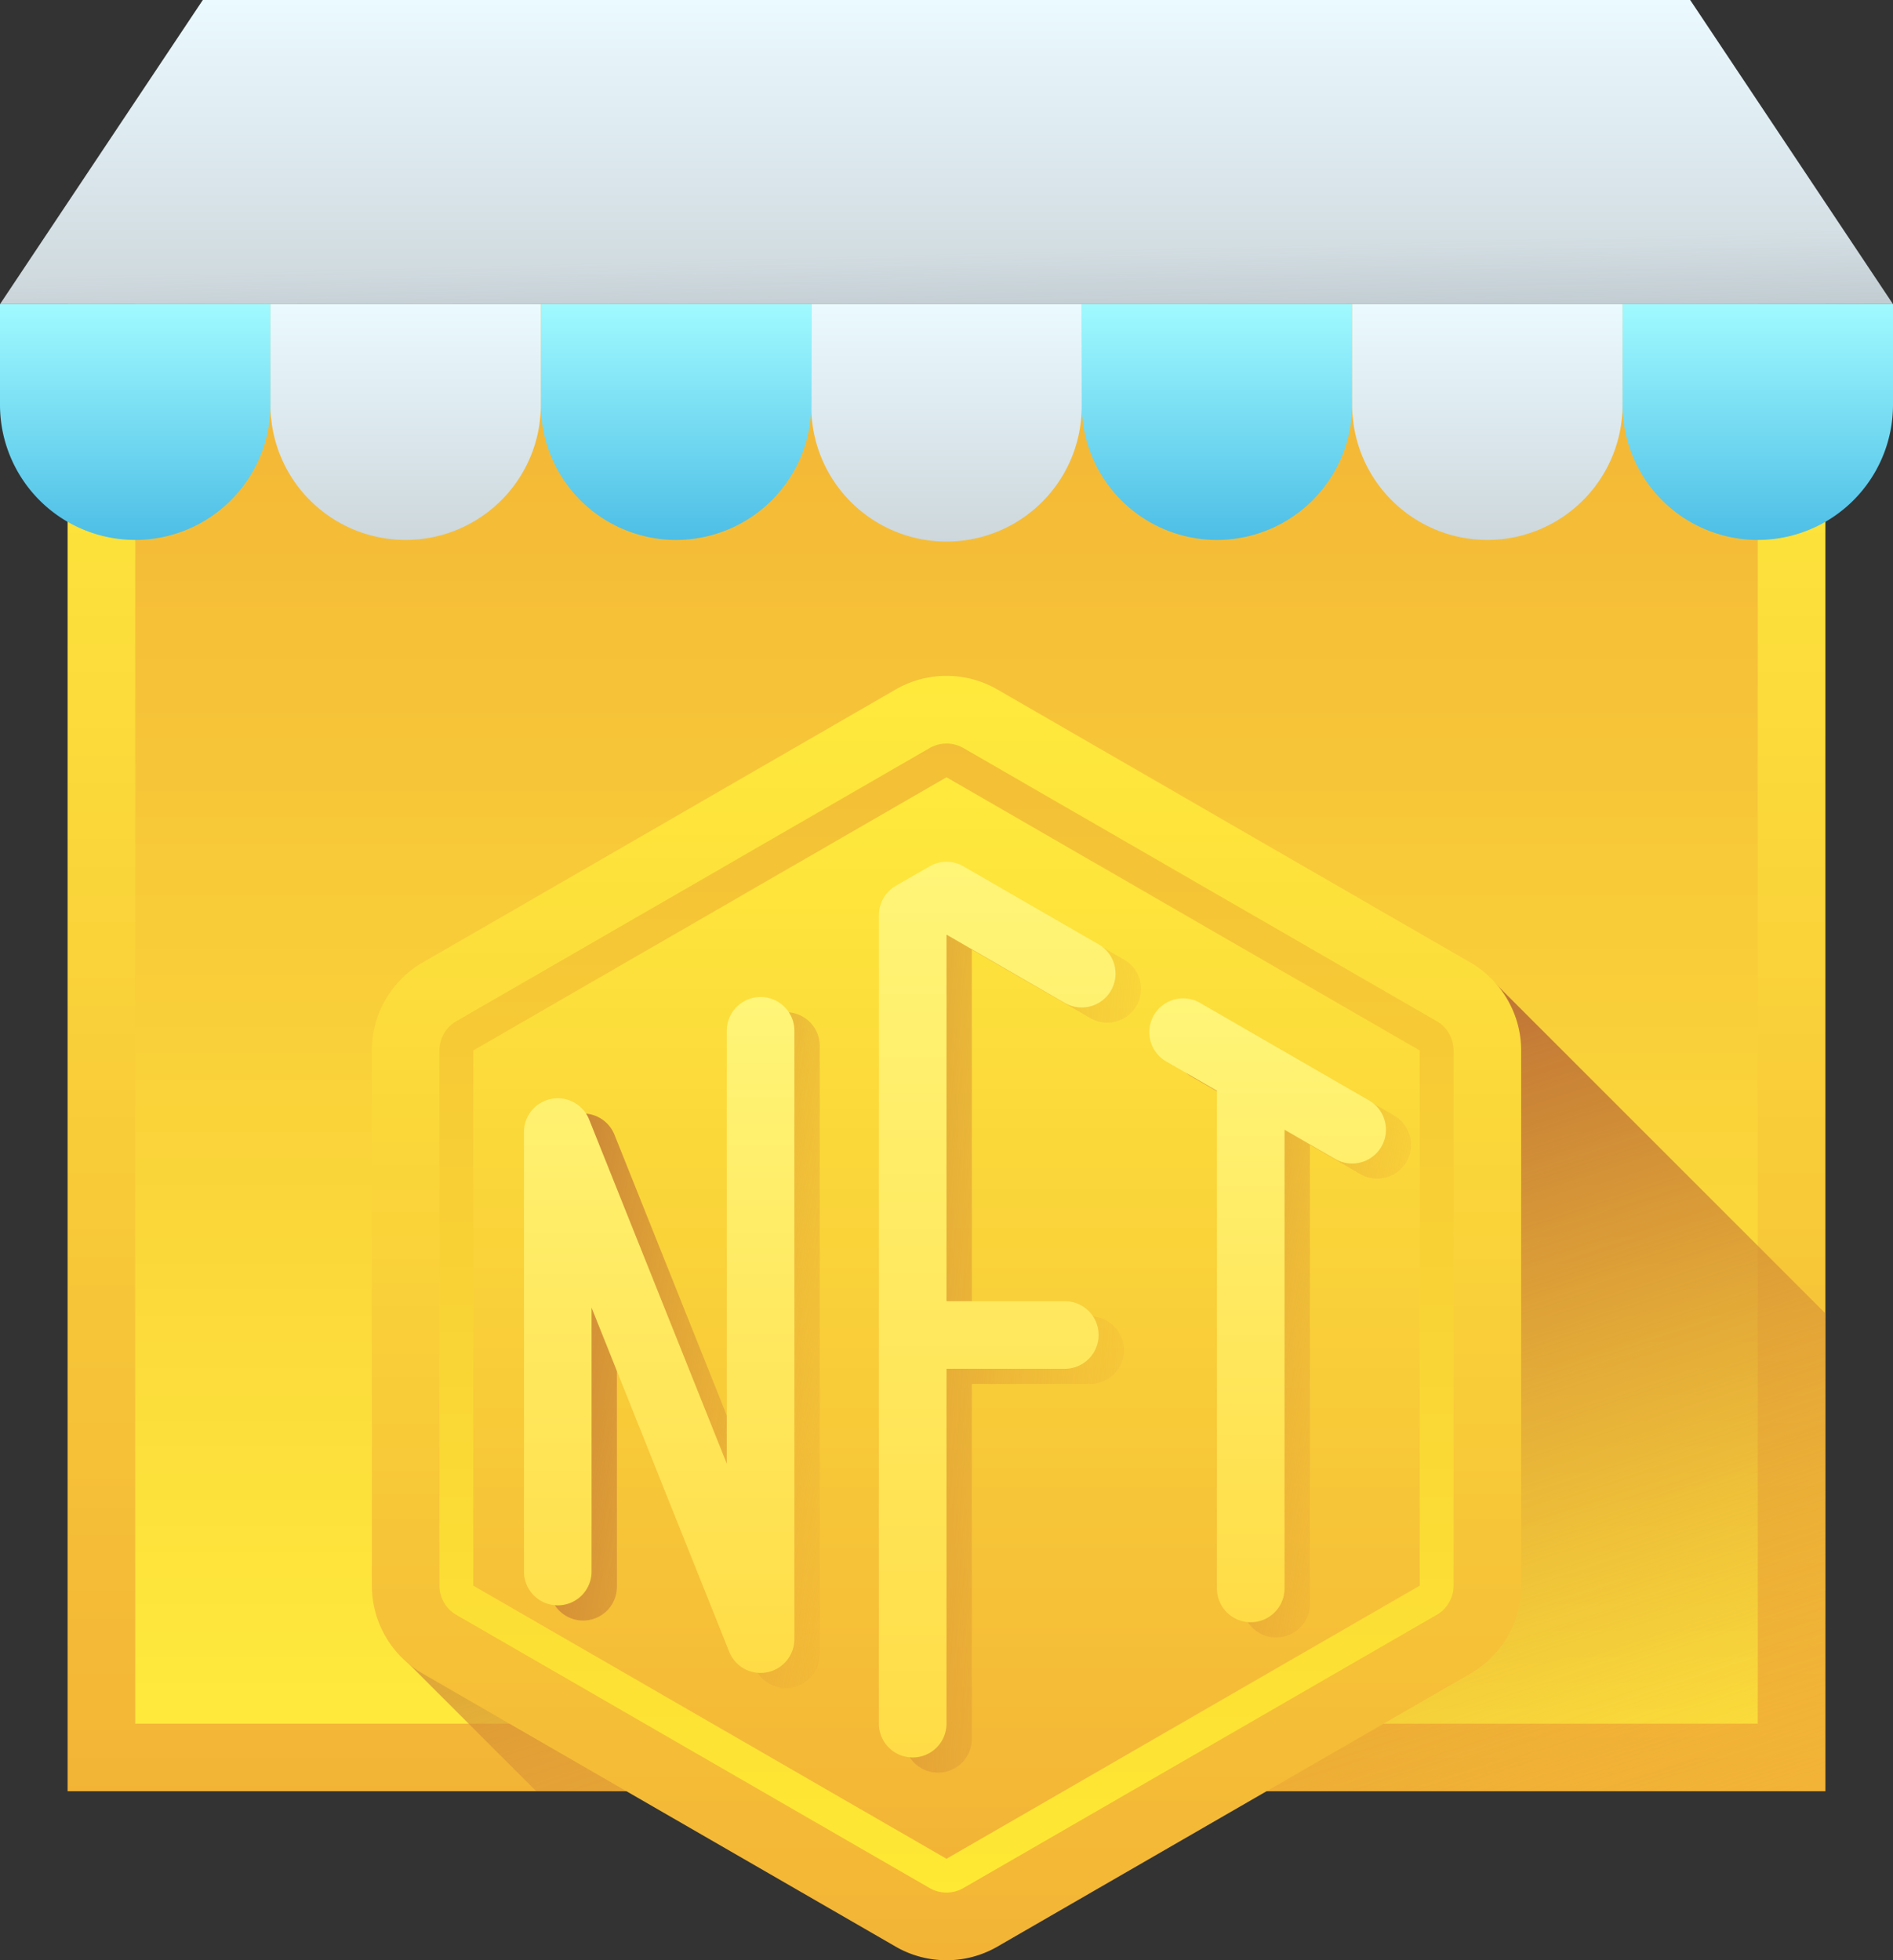 <svg id="market" xmlns="http://www.w3.org/2000/svg" xmlns:xlink="http://www.w3.org/1999/xlink" width="381.999" height="395.642" viewBox="0 0 381.999 395.642">
  <rect x="0" y="0" width="381.999" height="395.642" fill="#333333" stroke="none"/>
  <defs>
    <linearGradient id="linear-gradient" x1="0.5" y1="1" x2="0.5" gradientUnits="objectBoundingBox">
      <stop offset="0" stop-color="#f3b436"/>
      <stop offset="1" stop-color="#ffea3c"/>
    </linearGradient>
    <linearGradient id="linear-gradient-2" x1="0.5" y1="1" x2="0.5" gradientUnits="objectBoundingBox">
      <stop offset="0" stop-color="#ffea3c"/>
      <stop offset="1" stop-color="#f3b436"/>
    </linearGradient>
    <linearGradient id="linear-gradient-3" x1="0.5" y1="1" x2="0.5" gradientUnits="objectBoundingBox">
      <stop offset="0" stop-color="#cdd7dc"/>
      <stop offset="1" stop-color="#ebfaff"/>
    </linearGradient>
    <linearGradient id="linear-gradient-4" x1="0.237" y1="-0.806" x2="0.763" y2="2.472" gradientUnits="objectBoundingBox">
      <stop offset="0.5" stop-color="#7c8a95" stop-opacity="0"/>
      <stop offset="1" stop-color="#7c8a95"/>
    </linearGradient>
    <linearGradient id="linear-gradient-5" x1="0.5" y1="1" x2="0.5" gradientUnits="objectBoundingBox">
      <stop offset="0" stop-color="#4dbee6"/>
      <stop offset="1" stop-color="#a0faff"/>
    </linearGradient>
    <linearGradient id="linear-gradient-12" x1="0.311" y1="0.292" x2="0.857" y2="1.251" gradientUnits="objectBoundingBox">
      <stop offset="0" stop-color="#c17636"/>
      <stop offset="1" stop-color="#f3b436" stop-opacity="0"/>
    </linearGradient>
    <linearGradient id="linear-gradient-13" x1="0.5" y1="1" x2="0.5" gradientUnits="objectBoundingBox">
      <stop offset="0" stop-color="#ffea34"/>
      <stop offset="1" stop-color="#f3be36"/>
    </linearGradient>
    <linearGradient id="linear-gradient-15" x1="-0.696" y1="0.228" x2="1.215" y2="0.732" xlink:href="#linear-gradient-12"/>
    <linearGradient id="linear-gradient-16" x1="-0.399" y1="0.183" x2="1.121" y2="0.76" xlink:href="#linear-gradient-12"/>
    <linearGradient id="linear-gradient-17" x1="-0.088" y1="0.215" x2="1.401" y2="0.81" xlink:href="#linear-gradient-12"/>
    <linearGradient id="linear-gradient-18" xlink:href="#linear-gradient"/>
    <linearGradient id="linear-gradient-19" x1="0.5" y1="1" x2="0.5" gradientUnits="objectBoundingBox">
      <stop offset="0" stop-color="#ffdc46"/>
      <stop offset="1" stop-color="#fff578"/>
    </linearGradient>
    <linearGradient id="linear-gradient-20" x1="0.5" y1="1" x2="0.5" y2="0" xlink:href="#linear-gradient-19"/>
    <linearGradient id="linear-gradient-21" x1="0.5" y1="1" x2="0.5" y2="0" xlink:href="#linear-gradient-19"/>
  </defs>
  <path id="Path_8256" data-name="Path 8256" d="M6,13H360.714V313.142H6Z" transform="translate(7.643 48.393)" fill="url(#linear-gradient)"/>
  <path id="Path_8257" data-name="Path 8257" d="M8,13H335.428V299.5H8Z" transform="translate(19.286 48.393)" fill="url(#linear-gradient-2)"/>
  <path id="Path_8258" data-name="Path 8258" d="M386,65.393H4L44.928,4H345.071Z" transform="translate(-4 -4)" fill="url(#linear-gradient-3)"/>
  <path id="Path_8259" data-name="Path 8259" d="M386,65.393H4L44.928,4H345.071Z" transform="translate(-4 -4)" fill="url(#linear-gradient-4)"/>
  <path id="Path_8260" data-name="Path 8260" d="M36,13H90.571V33.464a27.286,27.286,0,0,1-54.571,0Z" transform="translate(182.285 48.393)" fill="url(#linear-gradient-5)"/>
  <path id="Path_8261" data-name="Path 8261" d="M28,13H82.571V33.464a27.286,27.286,0,1,1-54.571,0Z" transform="translate(135.714 48.393)" fill="url(#linear-gradient-3)"/>
  <path id="Path_8262" data-name="Path 8262" d="M20,13H74.571V33.464a27.286,27.286,0,0,1-54.571,0Z" transform="translate(89.143 48.393)" fill="url(#linear-gradient-5)"/>
  <path id="Path_8263" data-name="Path 8263" d="M12,13H66.571V33.464a27.286,27.286,0,0,1-54.571,0Z" transform="translate(42.571 48.393)" fill="url(#linear-gradient-3)"/>
  <path id="Path_8264" data-name="Path 8264" d="M44,13H98.571V33.464a27.286,27.286,0,0,1-54.571,0Z" transform="translate(228.857 48.393)" fill="url(#linear-gradient-3)"/>
  <path id="Path_8265" data-name="Path 8265" d="M52,13h54.571V33.464a27.286,27.286,0,0,1-54.571,0Z" transform="translate(275.428 48.393)" fill="url(#linear-gradient-5)"/>
  <path id="Path_8266" data-name="Path 8266" d="M4,13H58.571V33.464A27.286,27.286,0,0,1,4,33.464Z" transform="translate(-4 48.393)" fill="url(#linear-gradient-5)"/>
  <path id="Path_8267" data-name="Path 8267" d="M302.7,99.957l-66.9-66.9L15.966,169.822l26.583,26.583H302.7Z" transform="translate(65.659 165.13)" fill="url(#linear-gradient-12)"/>
  <path id="Path_8268" data-name="Path 8268" d="M16,93.779v108.01A13.643,13.643,0,0,0,22.821,213.6l95.5,55.138a13.643,13.643,0,0,0,13.643,0l95.5-55.137a13.643,13.643,0,0,0,6.821-11.815V93.779a13.643,13.643,0,0,0-6.821-11.814l-95.5-55.138a13.643,13.643,0,0,0-13.643,0l-95.5,55.137A13.643,13.643,0,0,0,16,93.779Z" transform="translate(65.857 118.244)" fill="url(#linear-gradient-13)"/>
  <path id="Path_8269" data-name="Path 8269" d="M18,190.147V82.136L113.5,27,209,82.136v108.01l-95.5,55.138Z" transform="translate(77.5 129.887)" fill="url(#linear-gradient)"/>
  <path id="Path_8270" data-name="Path 8270" d="M75.089,46.614,47.8,30.863a6.821,6.821,0,0,0-6.821,0L34.161,34.8a6.821,6.821,0,0,0-3.411,5.907V203.895a6.821,6.821,0,0,0,13.643,0V132.27H68.268a6.821,6.821,0,1,0,0-13.643H44.393V44.622L68.268,58.408a6.824,6.824,0,1,0,6.821-11.821Z" transform="translate(151.723 147.06)" fill="url(#linear-gradient-15)"/>
  <path id="Path_8271" data-name="Path 8271" d="M83.093,54.6,48.985,34.9a6.824,6.824,0,1,0-6.821,11.822L52.4,52.633V153.086a6.821,6.821,0,0,0,13.643,0V60.505L76.271,66.42A6.824,6.824,0,0,0,83.093,54.6Z" transform="translate(198.291 170.584)" fill="url(#linear-gradient-16)"/>
  <path id="Path_8272" data-name="Path 8272" d="M68,33.949a6.821,6.821,0,0,0-6.821,6.821v87.369L33.409,58.7A6.821,6.821,0,0,0,20.25,61.235v88.678a6.821,6.821,0,1,0,13.643,0V96.651l27.77,69.442a6.821,6.821,0,0,0,6.33,4.284,7.007,7.007,0,0,0,1.3-.123,6.821,6.821,0,0,0,5.532-6.7V40.77A6.821,6.821,0,0,0,68,33.949Z" transform="translate(90.598 170.346)" fill="url(#linear-gradient-17)"/>
  <path id="Path_8273" data-name="Path 8273" d="M130.964,283.225a20.464,20.464,0,0,1-10.232-2.729l-95.5-55.137A20.519,20.519,0,0,1,15,207.623V99.606A20.526,20.526,0,0,1,25.232,81.87l95.5-55.138a20.512,20.512,0,0,1,20.464,0l95.5,55.131A20.546,20.546,0,0,1,246.928,99.6V207.616A20.519,20.519,0,0,1,236.7,225.352L141.2,280.5a20.464,20.464,0,0,1-10.232,2.729Zm0-245.571a6.821,6.821,0,0,0-3.41.914l-95.5,55.138a6.821,6.821,0,0,0-3.411,5.907v108a6.821,6.821,0,0,0,3.411,5.907l95.5,55.138a6.821,6.821,0,0,0,6.821,0l95.5-55.138a6.821,6.821,0,0,0,3.411-5.907V99.606a6.822,6.822,0,0,0-3.411-5.914l-95.5-55.131a6.821,6.821,0,0,0-3.411-.907Z" transform="translate(60.036 112.418)" fill="url(#linear-gradient-18)"/>
  <path id="Path_8274" data-name="Path 8274" d="M74.339,46.164,47.054,30.413a6.821,6.821,0,0,0-6.821,0l-6.821,3.936A6.821,6.821,0,0,0,30,40.256v163.2a6.821,6.821,0,1,0,13.643,0V131.827H67.518a6.821,6.821,0,1,0,0-13.643H43.643V44.2L67.518,57.985a6.824,6.824,0,1,0,6.821-11.822Z" transform="translate(147.357 144.44)" fill="url(#linear-gradient-19)"/>
  <path id="Path_8275" data-name="Path 8275" d="M82.343,54.148,48.235,34.455a6.824,6.824,0,0,0-6.821,11.822l10.232,5.907V152.642a6.821,6.821,0,0,0,13.643,0V60.055l10.232,5.907a6.821,6.821,0,1,0,6.822-11.815Z" transform="translate(193.925 167.964)" fill="url(#linear-gradient-20)"/>
  <path id="Path_8276" data-name="Path 8276" d="M67.25,33.5a6.821,6.821,0,0,0-6.821,6.821v87.362L32.659,58.241A6.821,6.821,0,0,0,19.5,60.786v88.678a6.821,6.821,0,0,0,13.643,0V96.2l27.77,69.435a6.822,6.822,0,0,0,6.337,4.291,6.989,6.989,0,0,0,1.289-.123,6.821,6.821,0,0,0,5.532-6.692V40.321A6.821,6.821,0,0,0,67.25,33.5Z" transform="translate(86.232 167.732)" fill="url(#linear-gradient-21)"/>
</svg>
